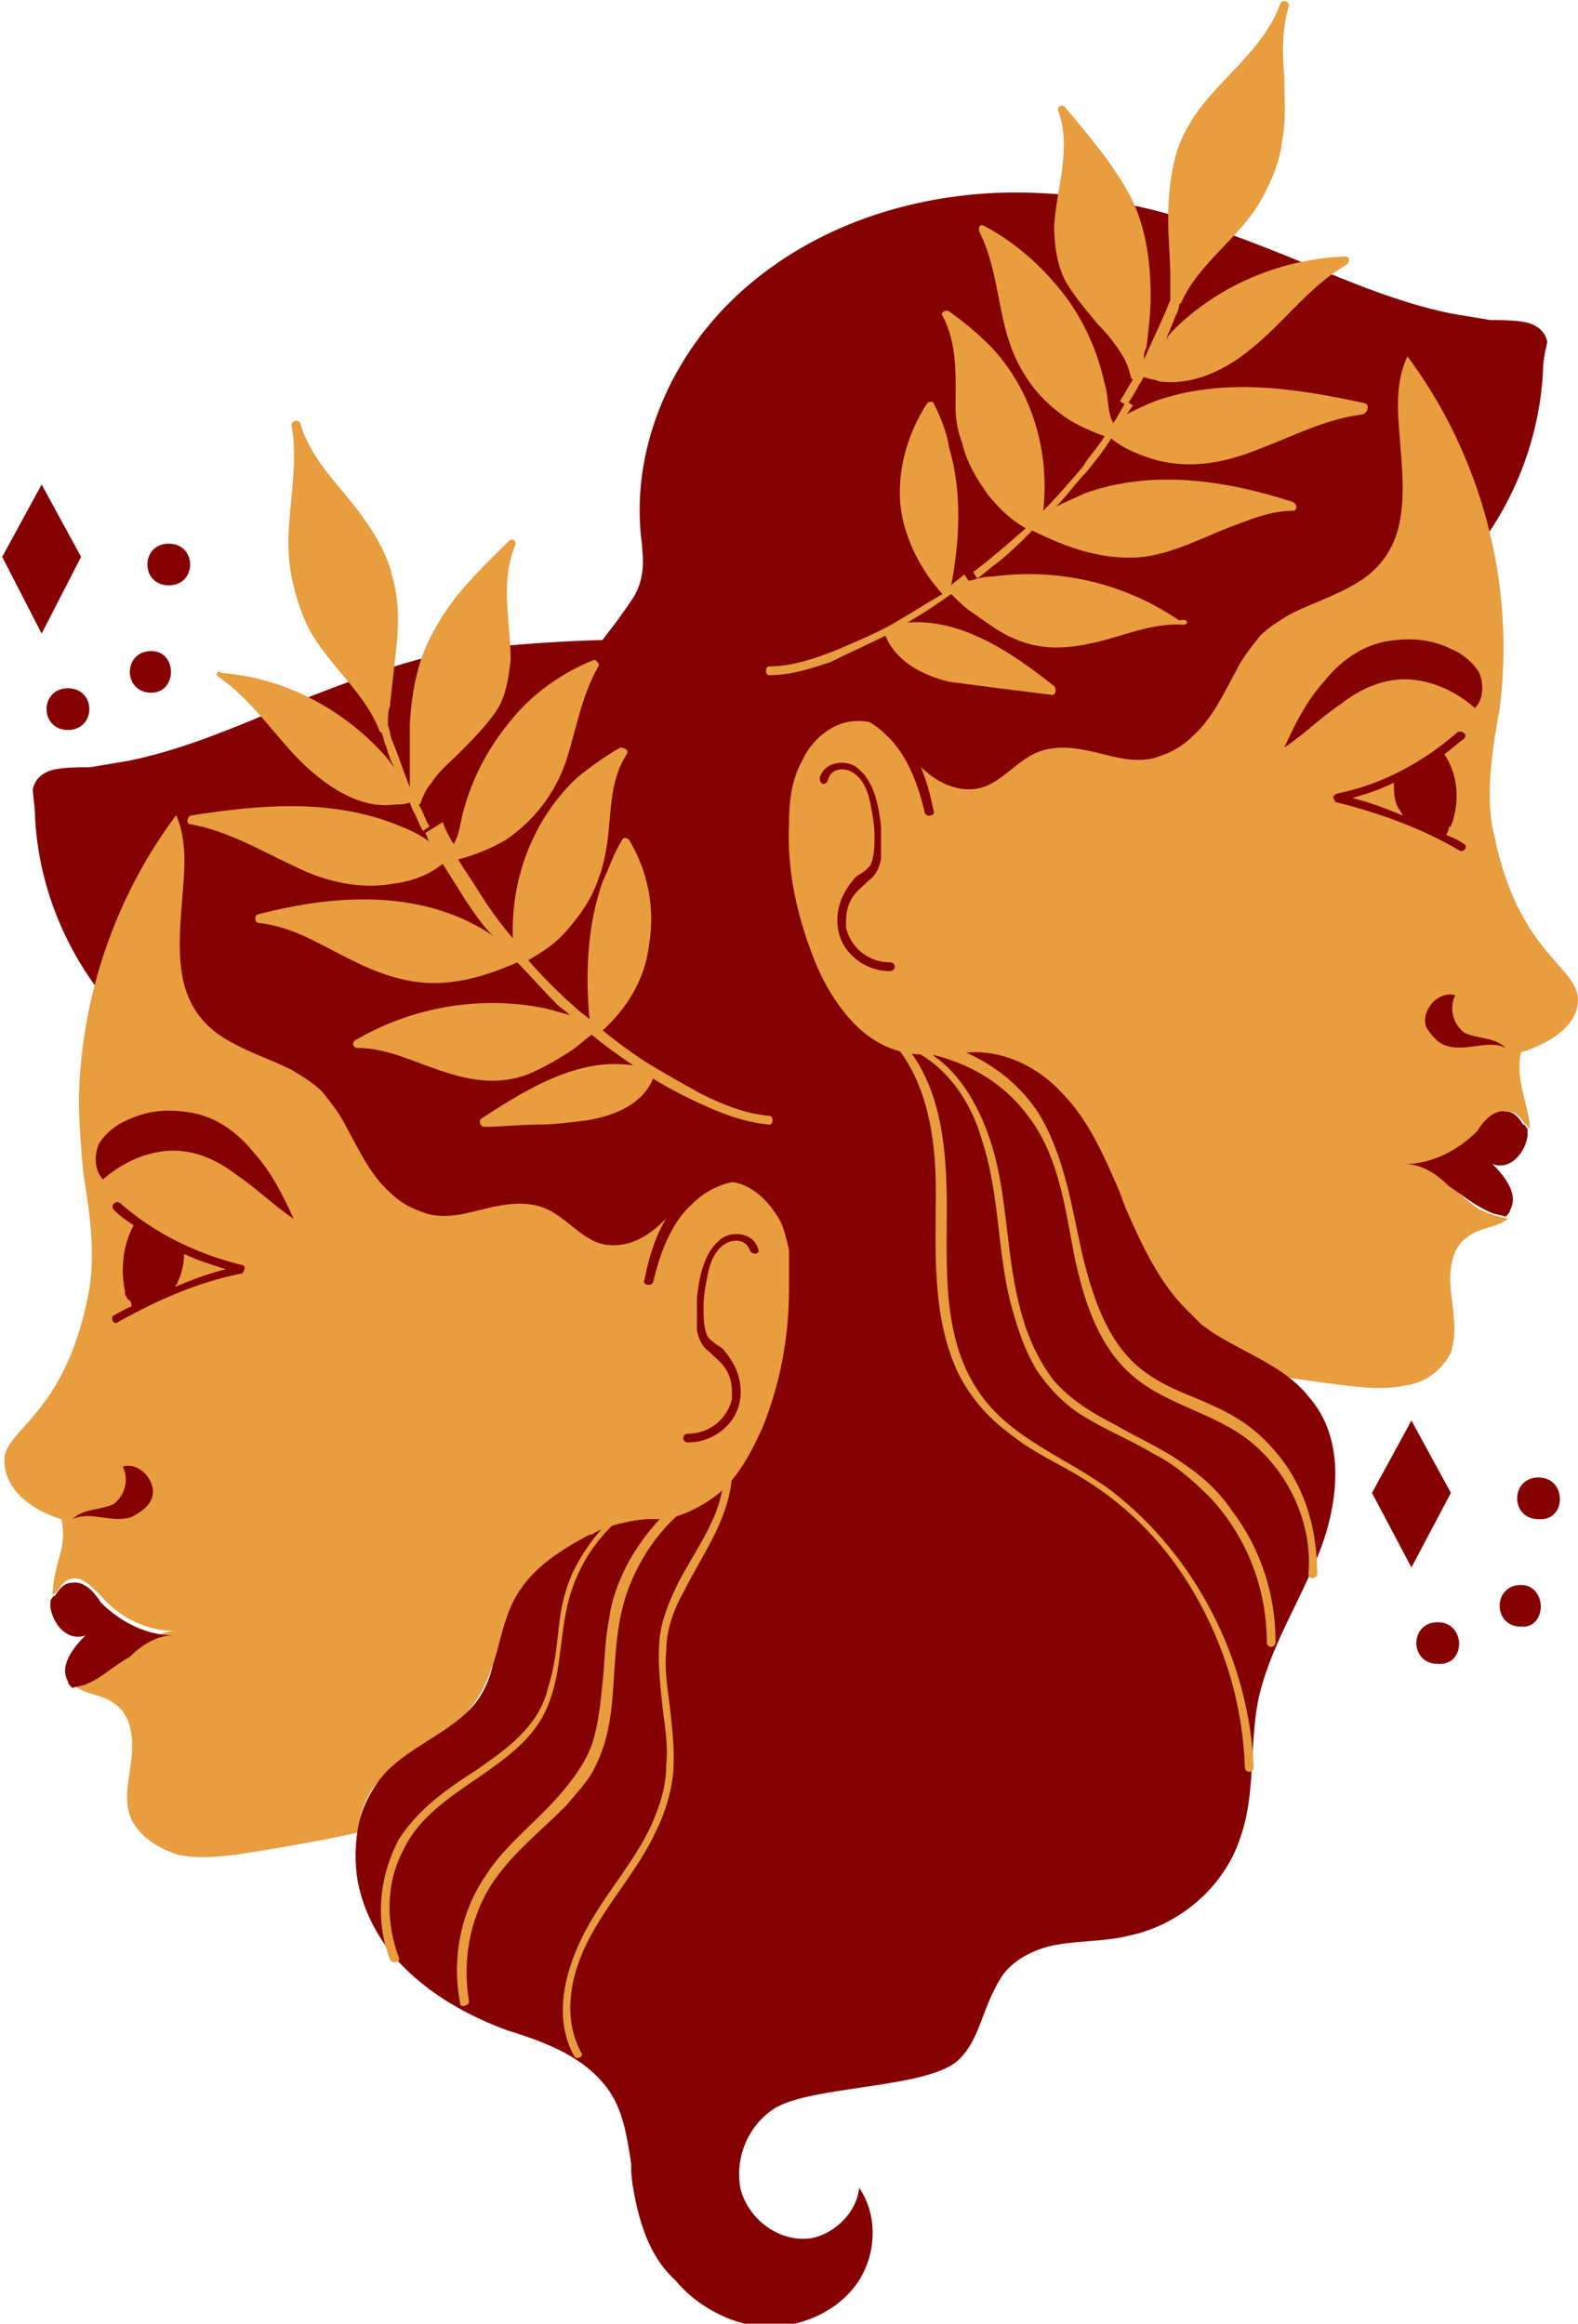 <svg width="72" height="106" viewBox="0 0 72 106" fill="none" xmlns="http://www.w3.org/2000/svg">
<path d="M1.6 37.299C1.8 41.199 3.7 44.999 6.7 47.499C6.7 47.999 6.7 48.399 6.8 48.899C7.2 53.699 9.3 58.399 12.6 61.899C15.8 65.299 19.9 67.699 24.4 68.899C28.8 70.099 36.8 69.999 40.9 67.999C44.9 65.999 47.8 61.999 48.5 57.599C49.1 53.799 48 49.699 45.6 46.699C45.7 46.199 45.8 45.799 45.9 45.299C46.5 41.099 44.7 36.799 41.6 33.899C38.4 30.899 34.1 29.399 29.8 29.199C27.3 29.099 21.8 29.399 19.4 29.999C17.1 30.599 14.8 31.499 12.6 32.399C10.4 33.299 8.3 34.199 5.9 34.699C5.3 34.799 4.7 34.899 4.1 34.999C3.6 34.999 3 34.999 2.5 35.099C2 35.199 1.6 35.499 1.5 35.999C1.5 36.299 1.6 36.799 1.6 37.299Z" fill="#850000"/>
<path d="M70.4 17C70.2 20.5 68.7 23.9 66.2 26.4C65.6 27 65.3 27.8 65.2 28.6C64.8 33.4 62.7 38.1 59.4 41.6C56.2 45 52.1 47.4 47.6 48.6C43.2 49.8 35.2 49.7 31.1 47.7C27.1 45.7 24.2 41.7 23.5 37.3C23 33.9 26.9 30.3 28.8 27.4C29.3 26.7 29.4 25.9 29.3 25V24.9C28.7 20.7 30.5 16.4 33.6 13.5C36.8 10.5 41.1 9 45.4 8.8C47.9 8.7 50.3 9 52.7 9.6C55 10.2 57.3 11.1 59.5 12C61.7 12.9 63.8 13.8 66.2 14.3C66.8 14.4 67.4 14.5 68 14.6C68.5 14.6 69.1 14.6 69.6 14.7C70.1 14.8 70.5 15.1 70.6 15.6C70.5 16 70.4 16.5 70.4 17Z" fill="#850000"/>
<path d="M36 58.802C36 61.002 35.6 63.102 34.8 65.102C34.3 66.202 33.7 67.402 32.7 68.202C31.9 68.802 30.9 69.302 30 69.302C29.9 69.302 29.8 69.302 29.7 69.302C29.2 69.302 28.8 69.402 28.3 69.502C27.8 69.602 27.4 69.802 27 70.002H26.9C25.4 70.802 24 71.702 23.3 73.302C22.9 74.102 22.8 75.002 22.5 75.902C22.2 76.802 21.8 77.602 21.2 78.202C20 79.302 18.4 79.902 17.3 81.202C16.7 81.902 16.4 82.702 16.3 83.602C14.5 84.002 12.7 84.302 10.8 84.602C9.9 84.702 9 84.802 8.1 84.602C7.2 84.302 6.4 83.802 6 83.002C5.6 82.102 5.9 81.202 6 80.202C6.1 79.302 6 78.202 5.2 77.702C4.7 77.302 3.9 77.302 3.4 76.902C3.6 76.902 3.9 76.802 4.1 76.702C4.8 76.402 5.4 75.902 6 75.402C6.6 74.902 7.3 74.402 8 74.402C6.7 74.402 5.5 73.802 4.7 72.902C4.3 72.502 3.9 72.002 3.4 72.002C3 72.002 2.8 72.302 2.6 72.602C2.5 72.702 2.4 72.702 2.4 72.802C2.4 72.102 2.6 71.402 2.8 70.702C2.9 70.202 2.9 69.702 2.8 69.302C2.8 69.302 0.2 68.602 0.2 66.602C0.2 65.202 2.9 64.602 4 59.202C4.4 57.302 4.1 55.402 3.8 53.502C3.7 52.402 3.6 51.202 3.6 50.102C3.7 45.402 5.3 40.802 8.1 37.102C9.1 41.502 12 45.502 15.6 48.302C20.1 51.702 25.6 53.602 31 55.002H31.1C31.5 54.202 32.4 53.802 33.3 53.902C34.3 54.002 35.1 54.802 35.6 55.702C35.8 56.102 35.9 56.602 36 57.002C36 57.702 36 58.202 36 58.802Z" fill="#E89D3E"/>
<path d="M11.6 52.6C12.4 53.5 12.9 54.5 13.4 55.6C12.5 55 11.7 54.2 10.8 53.6C9.9 52.9 8.8 52.4 7.6 52.5C6.5 52.6 5.5 53.1 4.7 53.8C4.3 53.4 4.3 52.7 4.5 52.2C4.8 51.7 5.3 51.3 5.8 51.1C6.6 50.7 7.5 50.6 8.3 50.7C9.7 50.8 10.8 51.6 11.6 52.6Z" fill="#850000"/>
<path d="M6 69.201C5.1 69.501 4.1 68.901 3.3 69.301C3.8 68.801 4.6 68.901 5.2 68.601C5.7 68.201 5.9 67.501 5.6 66.901C5.9 66.801 6.3 66.901 6.6 67.201C6.9 67.501 7.1 68.001 6.9 68.401C6.8 68.701 6.4 69.001 6 69.201Z" fill="#850000"/>
<path d="M4 76.8C3.8 76.9 3.6 76.9 3.3 77C3.2 76.9 3.1 76.8 3.1 76.7C2.7 76 3.3 75.2 3.9 74.6C3.1 74.9 2.4 74.1 2.3 73.3C2.3 73.2 2.3 73.1 2.3 73C2.4 72.9 2.4 72.8 2.5 72.8C2.7 72.5 2.9 72.2 3.3 72.2C3.8 72.1 4.3 72.6 4.6 73.1C5.5 74 6.7 74.6 7.9 74.6C7.1 74.6 6.4 75.1 5.9 75.6C5.3 75.9 4.7 76.5 4 76.8Z" fill="#850000"/>
<path d="M34.6 56.999C34.4 56.199 33.3 56.099 32.8 56.599C32.1 57.199 31.9 58.299 31.8 59.199C31.8 59.699 31.8 60.199 31.8 60.699C31.9 61.099 32 61.399 32.4 61.699C32.7 61.999 33 62.199 33.2 62.599C33.4 62.999 33.4 63.399 33.4 63.799C33.2 64.699 32.4 65.399 31.4 65.399C31.1 65.399 31.1 65.799 31.4 65.799C32.1 65.799 32.8 65.499 33.3 64.899C33.8 64.299 33.9 63.499 33.7 62.799C33.6 62.399 33.4 62.099 33.2 61.799C33.1 61.699 33 61.499 32.8 61.399C32.6 61.299 32.4 61.099 32.3 60.999C32.1 60.599 32.1 60.099 32.1 59.599C32.1 59.099 32.2 58.599 32.3 58.099C32.4 57.599 32.6 57.099 33 56.799C33.4 56.499 34 56.499 34.2 56.999C34.3 57.299 34.7 57.199 34.6 56.999Z" fill="#850000"/>
<path d="M35.3 53.802C34 53.102 32.5 53.502 31.4 54.402C30.2 55.402 29.7 56.902 29.4 58.402C29.3 58.602 29.7 58.702 29.8 58.502C30.1 57.202 30.6 55.802 31.6 54.902C32.5 54.002 34 53.502 35.2 54.202C35.4 54.302 35.6 53.902 35.3 53.802Z" fill="#850000"/>
<path d="M11 57.698C9 57.198 7.1 56.298 5.5 54.898C5.3 54.698 5 54.998 5.2 55.198C5.5 55.498 5.8 55.698 6.1 55.898C5.6 56.798 5.5 57.898 5.7 58.898C5.7 58.998 5.7 59.098 5.8 59.198C5.8 59.198 5.8 59.298 5.9 59.298C6 59.398 6 59.498 6 59.598C5.7 59.698 5.4 59.898 5.2 59.998C5 60.098 5.2 60.498 5.4 60.298C7.2 59.298 9 58.498 11 58.098C11.1 58.098 11.1 57.998 11.1 57.998C11.2 57.898 11.2 57.698 11 57.698ZM8 58.698C8 58.598 8.1 58.598 8.1 58.498C8.3 58.098 8.4 57.598 8.4 57.198C9 57.498 9.7 57.698 10.3 57.898C9.5 58.098 8.7 58.398 8 58.698Z" fill="#850000"/>
<path d="M69.4 48.002C69.3 48.402 69.3 49.002 69.4 49.402C69.5 50.102 69.8 50.802 69.8 51.502C69.7 51.402 69.7 51.302 69.6 51.302C69.4 51.002 69.2 50.702 68.8 50.702C68.3 50.602 67.8 51.102 67.5 51.602C66.7 52.502 65.4 53.102 64.2 53.102C65 53.102 65.7 53.602 66.2 54.102C66.8 54.602 67.3 55.202 68.1 55.402C68.3 55.502 68.5 55.502 68.8 55.602C68.3 56.002 67.5 56.002 67 56.402C66.2 56.902 66.1 58.002 66.2 58.902C66.3 59.802 66.5 60.802 66.2 61.702C65.8 62.502 65 63.102 64.1 63.202C63.2 63.402 62.3 63.302 61.4 63.202C58.9 62.902 56.4 62.502 54 61.702C53.9 61.602 53.7 61.502 53.6 61.402C53.4 61.202 53.1 60.902 52.9 60.702C51.8 59.402 51.2 57.602 50.6 56.002C50.5 55.802 50.5 55.702 50.4 55.502C50.4 55.402 50.3 55.302 50.3 55.202C49.7 53.502 49.1 51.802 47.9 50.402C46.8 49.002 44.9 48.102 43.2 48.302C43 48.202 42.8 48.102 42.6 48.002C42.6 48.102 42.6 48.102 42.6 48.202C42.5 48.202 42.5 48.102 42.4 48.102C42.3 48.102 42.2 48.102 42.1 48.102C41.1 48.102 40.1 47.702 39.3 47.002C38.4 46.202 37.7 45.102 37.2 43.902C36.4 41.902 35.9 39.802 36 37.602C36 36.602 36.1 35.602 36.6 34.702C37 33.802 37.9 33.002 38.9 32.902C39.8 32.802 40.7 33.202 41.1 34.002H41.2C46.7 32.602 52.1 30.702 56.6 27.302C60.2 24.502 63.2 20.502 64.1 16.102C67.6 20.702 69.2 26.702 68.4 32.502C68.3 32.902 68.3 33.202 68.2 33.602C68 35.102 67.8 36.702 68.2 38.202C69.3 43.502 72 44.102 72 45.602C72 47.302 69.4 48.002 69.4 48.002Z" fill="#E89D3E"/>
<path d="M60.4 31.1C59.6 32 59.1 33 58.6 34.1C59.5 33.5 60.3 32.7 61.2 32.1C62.1 31.4 63.2 30.9 64.4 31C65.5 31.1 66.5 31.6 67.3 32.3C67.7 31.9 67.7 31.2 67.5 30.7C67.2 30.2 66.7 29.8 66.2 29.6C65.4 29.2 64.5 29.1 63.7 29.2C62.3 29.3 61.2 30.1 60.4 31.1Z" fill="#850000"/>
<path d="M66 47.701C66.9 48.001 67.9 47.401 68.7 47.801C68.2 47.301 67.4 47.401 66.8 47.101C66.3 46.701 66.1 46.001 66.4 45.401C66.1 45.301 65.7 45.401 65.4 45.701C65.1 46.001 64.9 46.501 65.1 46.901C65.3 47.201 65.6 47.601 66 47.701Z" fill="#850000"/>
<path d="M68 55.3C68.2 55.4 68.4 55.4 68.7 55.5C68.8 55.4 68.9 55.3 68.9 55.2C69.3 54.5 68.7 53.7 68.1 53.1C68.9 53.4 69.6 52.6 69.7 51.8C69.7 51.7 69.7 51.6 69.7 51.5C69.6 51.4 69.6 51.3 69.5 51.3C69.3 51 69.1 50.7 68.7 50.7C68.2 50.6 67.7 51.1 67.4 51.6C66.5 52.5 65.3 53.1 64.1 53.1C64.9 53.1 65.6 53.6 66.1 54.1C66.7 54.5 67.3 55 68 55.3Z" fill="#850000"/>
<path d="M37.4 35.499C37.6 34.699 38.7 34.599 39.2 35.099C39.9 35.699 40.1 36.799 40.2 37.699C40.2 38.199 40.2 38.699 40.2 39.199C40.1 39.599 40 39.899 39.6 40.199C39.3 40.499 39 40.699 38.8 41.099C38.6 41.499 38.6 41.899 38.6 42.299C38.8 43.199 39.6 43.899 40.6 43.899C40.9 43.899 40.9 44.299 40.6 44.299C39.9 44.299 39.2 43.999 38.7 43.399C38.2 42.799 38.1 41.999 38.3 41.299C38.4 40.899 38.6 40.599 38.8 40.299C38.9 40.199 39 39.999 39.2 39.899C39.4 39.799 39.6 39.599 39.7 39.499C39.9 39.099 39.9 38.599 39.9 38.099C39.9 37.599 39.8 37.099 39.7 36.599C39.6 36.099 39.4 35.599 39 35.299C38.6 34.999 38 34.999 37.8 35.499C37.7 35.899 37.4 35.799 37.4 35.499Z" fill="#850000"/>
<path d="M36.7 32.4C38 31.7 39.5 32.099 40.6 32.999C41.8 33.999 42.3 35.499 42.6 36.999C42.7 37.2 42.3 37.3 42.2 37.099C41.9 35.8 41.4 34.4 40.4 33.499C39.5 32.599 38 32.099 36.8 32.8C36.7 32.8 36.5 32.499 36.7 32.4Z" fill="#850000"/>
<path d="M60.9 36.502C60.9 36.602 61 36.602 61 36.602C63 37.102 64.9 37.802 66.6 38.802C66.8 38.902 67 38.602 66.8 38.502C66.5 38.302 66.3 38.202 66 38.102C66 38.002 66.1 37.902 66.1 37.802C66.1 37.802 66.1 37.702 66.2 37.702C66.2 37.602 66.3 37.502 66.3 37.402C66.6 36.402 66.5 35.302 65.9 34.402C66.2 34.202 66.5 33.902 66.8 33.702C67 33.502 66.7 33.302 66.5 33.402C64.9 34.802 63 35.802 61 36.202C60.8 36.302 60.8 36.402 60.9 36.502ZM61.7 36.402C62.4 36.202 63 36.002 63.6 35.702C63.6 36.202 63.6 36.602 63.9 37.002C63.9 37.102 64 37.102 64 37.202C63.3 36.902 62.5 36.602 61.7 36.402Z" fill="#850000"/>
<path d="M31.2 54.6C30.4 55.7 29.3 56.9 27.8 56.8C26.5 56.7 25.8 55.3 24.5 55C23.3 54.7 22.1 55.2 21 55.4C20.4 55.5 19.8 55.5 19.3 55.3C18.7 55.1 18.2 54.8 17.8 54.4C16.9 53.6 16.4 52.5 15.8 51.4C15.5 50.8 15.1 50.3 14.7 49.8C14.3 49.4 13.8 49.1 13.3 48.8C12.3 48.3 11.3 48 10.3 47.4C9.3 46.8 8.7 46 8.4 44.9C8.1 43.7 8.2 42.4 8.3 41.2C8.4 39.8 8.6 38.4 8 37.1C8 37 8 37 8 36.9C7.9 36.7 8.2 36.5 8.3 36.7C9.4 38.5 10.7 40.3 12.1 41.9C14.6 44.8 17.5 47.3 20.7 49.4C23.9 51.5 27.4 53.1 31.1 54.2C31.2 54.4 31.2 54.5 31.2 54.6Z" fill="#850000"/>
<path d="M41 33.799C41.8 34.899 42.9 36.099 44.4 35.999C45.7 35.899 46.4 34.499 47.7 34.199C48.9 33.899 50.1 34.399 51.2 34.599C51.8 34.699 52.4 34.699 52.9 34.499C53.5 34.299 54 33.999 54.4 33.599C55.3 32.799 55.8 31.699 56.4 30.599C56.7 29.999 57.1 29.499 57.5 28.999C57.9 28.599 58.4 28.299 58.9 27.999C59.9 27.499 60.9 27.199 61.9 26.599C62.9 25.999 63.5 25.199 63.8 24.099C64.1 22.899 64 21.599 63.9 20.399C63.8 18.999 63.6 17.599 64.2 16.299C64.2 16.199 64.2 16.199 64.2 16.099C64.3 15.899 64 15.699 63.9 15.899C62.8 17.699 61.5 19.499 60.1 21.099C57.6 23.999 54.7 26.499 51.5 28.599C48.3 30.699 44.8 32.299 41.1 33.399C41 33.499 40.9 33.699 41 33.799Z" fill="#850000"/>
<path d="M61.4 11.7C58.6 11.8 55.8 12.9 53.7 14.9C53.5 15.1 53.3 15.3 53.2 15.5C53.3 15.2 53.5 14.8 53.6 14.5C53.7 14.3 53.8 14.1 53.8 13.9L53.9 13.8C54.7 12 56.5 10.9 57.5 9.2C58 8.3 58.4 7.4 58.5 6.4C58.7 5.4 58.6 4.5 58.6 3.5C58.5 2.4 58.5 1.3 58.8 0.3C58.9 0.1 58.5 -0.1 58.4 0.2C57.8 1.9 56.3 3.1 55.1 4.5C54.5 5.2 54 6 53.7 6.9C53.4 7.9 53.3 9 53.3 10C53.3 10.9 53.4 11.8 53.4 12.7V12.8C53.4 13.1 53.4 13.4 53.4 13.6C53.4 13.6 53.4 13.6 53.4 13.7C53.3 13.9 53.2 14.2 53.1 14.4C52.8 15.1 52.5 15.7 52.2 16.4V16.3C52.2 16.2 52.2 16 52.3 15.9C52.4 15.1 52.5 14.3 52.5 13.5C52.5 12 52.3 10.4 51.6 9C50.8 7.5 49.7 6.2 48.6 4.9C48.4 4.7 48.2 4.9 48.3 5.1C48.9 6.8 48.2 8.6 48.1 10.3C48.1 11.1 48.2 12 48.6 12.8C49 13.5 49.6 14.2 50.1 14.8C50.5 15.2 50.9 15.7 51.2 16.2C51.4 16.5 51.5 16.8 51.6 17.2C51.6 17.3 51.7 17.3 51.7 17.3C51.5 17.6 51.3 18 51.1 18.3L51.4 18.5C51.6 18.2 51.8 17.9 52 17.5C52.1 17.4 52.1 17.3 52.2 17.2C52.4 17.3 52.7 17.3 52.9 17.4C54.4 17.6 55.9 16.9 57.1 15.9C58.6 14.7 59.7 13.1 61.4 12.1C61.6 12 61.6 11.7 61.4 11.7Z" fill="#E89D3E"/>
<path d="M62.3 18.4C59.1 17.7 55.8 17.2 52.7 18.3C52.2 18.5 51.8 18.7 51.4 18.9C51.5 18.8 51.6 18.6 51.7 18.5L51.4 18.3C51.2 18.6 51 19 50.8 19.3C50.5 18.8 50.6 18.1 50.4 17.5C50.1 16.1 49.5 14.7 48.6 13.5C47.6 12.2 46.4 11.1 44.9 10.3C44.7 10.2 44.6 10.4 44.7 10.6C45.4 12 45.5 13.6 45.9 15.1C46.3 16.6 47.1 17.9 48.3 18.8C48.9 19.3 49.6 19.6 50.4 19.9C50.1 20.4 49.7 20.8 49.4 21.3C48.8 22 48.2 22.7 47.6 23.3C47.9 20.6 47.1 17.8 45.2 15.8C44.6 15.2 44 14.7 43.3 14.2C43.1 14.1 42.9 14.3 43 14.4C43.7 15.7 43.6 17.2 43.6 18.6C43.6 19.1 43.7 19.7 43.9 20.2C44.1 21.1 44.6 21.9 45.1 22.6C45.6 23.2 46.1 23.7 46.8 24.1C46 24.8 45.2 25.5 44.4 26.1L44.6 26.4C44.8 26.2 45 26.1 45.2 25.9C45.9 25.4 46.5 24.8 47.1 24.2C48.7 25 50.4 25.6 52.2 25.4C53.7 25.2 55.1 24.4 56.5 23.9C57.3 23.6 58.1 23.3 59 23.3C59.2 23.3 59.2 23 59 22.9C55.9 21.9 52.6 21.4 49.5 22.5C49.1 22.7 48.6 22.9 48.2 23.1C48.7 22.6 49.1 22 49.6 21.5C50 21 50.4 20.5 50.7 20C51.3 20.5 52.1 20.8 52.8 21C54.4 21.4 55.9 21.1 57.4 20.5C59 19.9 60.5 19.1 62.2 18.9C62.4 18.8 62.5 18.5 62.3 18.4Z" fill="#E89D3E"/>
<path d="M54 28.499C52.6 28.399 51.3 28.999 50 29.299C48.7 29.599 47.5 29.699 46.2 29.099C45.5 28.799 44.9 28.299 44.3 27.899C44 27.699 43.7 27.399 43.4 27.099C42.7 27.599 42.1 27.999 41.4 28.399C43.9 28.199 46.2 29.799 48.1 31.299C48.2 31.399 48.2 31.699 48 31.699C47.2 31.599 46.4 31.499 45.6 31.399C44.8 31.299 44.1 31.199 43.3 31.099C42.1 30.799 40.9 30.199 40.4 28.999C39.6 29.399 38.7 29.799 37.9 30.199C37 30.499 36.1 30.799 35.1 30.799C34.9 30.799 34.9 30.399 35.1 30.399C36.2 30.399 37.3 29.999 38.3 29.599C39.2 29.199 40.2 28.799 41 28.299C41.7 27.899 42.3 27.499 43 27.099C42 25.999 41.3 24.599 41.1 23.199C40.9 21.499 41.4 19.799 42.3 18.399C42.4 18.299 42.6 18.299 42.6 18.399C42.9 18.999 43.2 19.699 43.3 20.399C43.9 22.399 43.8 24.599 43.4 26.699C43.6 26.499 43.8 26.399 44 26.199L44.2 26.499C44.6 26.399 44.9 26.299 45.3 26.299C48.3 25.899 51.3 26.599 53.8 28.299C54.3 28.199 54.2 28.499 54 28.499Z" fill="#E89D3E"/>
<path d="M10 30.9C11.6 32 12.6 33.7 14 35C15.1 36 16.5 36.9 18 36.7C18.2 36.7 18.5 36.7 18.7 36.6C18.7 36.7 18.8 36.8 18.8 36.9C19 37.2 19.1 37.6 19.3 37.9L19.6 37.7C19.4 37.4 19.3 37 19.1 36.7C19.2 36.7 19.2 36.6 19.2 36.6C19.3 36.3 19.5 35.9 19.7 35.7C20 35.2 20.5 34.8 20.9 34.4C21.5 33.8 22.1 33.2 22.6 32.5C23.1 31.8 23.2 30.9 23.3 30.1C23.3 28.4 22.8 26.6 23.5 24.9C23.6 24.7 23.4 24.5 23.2 24.7C22 25.9 20.7 27.1 19.9 28.6C19.1 29.9 18.8 31.4 18.7 33C18.7 33.8 18.7 34.6 18.7 35.4C18.7 35.5 18.7 35.6 18.7 35.8V35.9C18.4 35.2 18.2 34.5 17.9 33.8C17.8 33.6 17.8 33.3 17.7 33.1C17.7 33.1 17.7 33.1 17.7 33C17.7 32.7 17.7 32.4 17.8 32.2V32.1C17.9 31.2 18 30.3 18.1 29.4C18.2 28.4 18.2 27.3 17.9 26.3C17.7 25.4 17.2 24.5 16.7 23.8C15.7 22.3 14.2 21.1 13.7 19.3C13.6 19.1 13.3 19.2 13.3 19.4C13.5 20.5 13.4 21.6 13.3 22.7C13.2 23.7 13.1 24.6 13.2 25.6C13.3 26.6 13.6 27.6 14 28.5C14.9 30.3 16.6 31.5 17.3 33.3C17.3 33.3 17.3 33.4 17.4 33.4C17.5 33.6 17.5 33.8 17.6 34C17.7 34.3 17.8 34.7 18 35C17.8 34.8 17.7 34.6 17.5 34.4C15.6 32.3 12.9 30.9 10.1 30.7C9.9 30.5 9.8 30.8 10 30.9Z" fill="#E89D3E"/>
<path d="M8.7 37.602C10.4 37.902 11.9 38.802 13.4 39.502C14.8 40.202 16.4 40.602 18 40.302C18.8 40.202 19.6 39.902 20.2 39.402C20.5 39.902 20.9 40.502 21.2 41.002C21.6 41.602 22 42.202 22.5 42.702C22.1 42.402 21.7 42.202 21.3 42.002C18.3 40.602 14.9 40.902 11.8 41.702C11.6 41.702 11.6 42.102 11.8 42.102C12.7 42.202 13.5 42.502 14.3 42.902C15.7 43.602 17 44.402 18.5 44.702C20.3 45.102 22 44.602 23.6 43.902C24.2 44.502 24.8 45.202 25.4 45.802C25.6 46.002 25.8 46.102 26 46.302L26.3 46.002C25.5 45.302 24.8 44.602 24.1 43.802C24.8 43.402 25.4 43.002 25.9 42.402C26.5 41.702 27 41.002 27.3 40.102C27.5 39.602 27.6 39.102 27.7 38.502C27.9 37.102 27.8 35.602 28.6 34.402C28.7 34.202 28.5 34.102 28.3 34.102C27.6 34.502 26.9 35.002 26.3 35.502C24.3 37.402 23.3 40.102 23.4 42.802C22.8 42.102 22.3 41.402 21.8 40.602C21.5 40.102 21.2 39.702 20.9 39.202C21.7 39.002 22.4 38.702 23.1 38.302C24.4 37.402 25.3 36.202 25.8 34.802C26.3 33.302 26.5 31.802 27.3 30.402C27.4 30.302 27.2 30.102 27.1 30.102C25.6 30.702 24.2 31.702 23.2 33.002C22.3 34.102 21.6 35.402 21.2 36.802C21 37.402 21 38.002 20.7 38.502C20.5 38.202 20.3 37.802 20.2 37.502L19.4 38.002C19.5 38.102 19.5 38.302 19.6 38.402C19.2 38.102 18.8 37.902 18.3 37.702C15.2 36.402 11.9 36.702 8.7 37.202C8.5 37.302 8.5 37.602 8.7 37.602Z" fill="#E89D3E"/>
<path d="M16.3 47.802C17.7 47.802 19 48.502 20.3 48.902C21.5 49.302 22.8 49.502 24.1 49.002C24.8 48.702 25.5 48.302 26.1 47.902C26.4 47.702 26.7 47.402 27 47.202C27.6 47.702 28.3 48.202 28.9 48.602C26.4 48.202 24 49.702 22 51.002C21.8 51.102 21.9 51.402 22.1 51.402C22.9 51.402 23.7 51.302 24.5 51.302C25.3 51.302 26 51.202 26.8 51.102C28 50.902 29.3 50.402 29.8 49.202C30.6 49.702 31.4 50.102 32.3 50.502C33.2 50.902 34.1 51.202 35.1 51.302C35.3 51.302 35.3 50.902 35.1 50.902C34 50.802 33 50.402 32 49.902C31.1 49.402 30.2 48.902 29.4 48.402C28.8 48.002 28.1 47.502 27.5 47.002C28.6 46.002 29.4 44.702 29.6 43.202C29.9 41.502 29.6 39.802 28.7 38.302C28.6 38.202 28.4 38.202 28.4 38.302C28 38.902 27.8 39.602 27.5 40.202C26.8 42.202 26.7 44.402 26.9 46.502C26.7 46.302 26.5 46.202 26.3 46.002L26 46.302C25.6 46.202 25.3 46.102 24.9 46.002C22 45.402 18.9 45.902 16.3 47.402C16 47.502 16.1 47.802 16.3 47.802Z" fill="#E89D3E"/>
<path d="M60.2 70.801C59.3 73.101 57.9 75.201 57.4 77.601C57 79.701 57.3 81.801 56.6 83.801C55.9 86.001 53.9 87.801 51.5 88.301C50.3 88.601 49 88.501 47.8 88.801C47.1 89.001 46.5 89.301 46 89.801C45.7 90.101 45.5 90.501 45.3 90.901C44.8 91.901 44.6 93.101 43.8 93.901C42.5 95.301 37 95.101 35.3 96.201C34.1 97.001 33.5 98.501 33.8 99.901C34.2 101.301 35.6 102.301 37 102.101C38.1 101.901 39.1 100.901 39.2 99.801C40.1 101.101 40 103.001 39 104.301C38 105.601 36.2 106.301 34.5 106.101C33.1 105.901 31.7 105.101 30.8 104.001C29.8 103.101 29.3 101.801 29 100.401C28.9 99.901 28.8 99.401 28.8 98.901V98.701C28.6 97.401 28.4 96.001 27.5 95.001C26.4 93.701 24.7 93.101 23.1 92.601C21.5 92.001 20 91.201 18.7 90.001C17.5 88.901 16.6 87.401 16.3 85.701C16.2 85.001 16.2 84.301 16.3 83.601C16.4 82.701 16.8 81.901 17.3 81.201C18.3 79.901 20 79.301 21.2 78.201C21.9 77.601 22.3 76.801 22.5 75.901C22.8 75.001 22.9 74.201 23.3 73.301C24 71.701 25.4 70.801 26.9 70.001H27C27.3 69.801 27.8 69.601 28.3 69.501C28.7 69.401 29.2 69.301 29.7 69.301C29.8 69.301 29.9 69.301 30 69.301C31 69.301 32 68.901 32.7 68.201C33.8 68.001 34.8 67.801 35.6 67.801C36.1 67.101 36.4 66.301 36.7 65.501C37.4 63.501 37.6 61.301 37.4 59.101C37.3 58.601 37.3 58.001 37.1 57.501C38.8 54.801 42.5 51.901 42.6 48.501C42.6 48.401 42.8 48.001 42.8 47.901C42.9 47.901 42.9 47.801 43 47.801C43.1 47.901 43.3 47.901 43.4 48.001C43.5 48.001 43.5 48.101 43.6 48.101C45.3 47.701 47.2 48.501 48.4 49.801C49.7 51.101 50.4 52.801 51.1 54.401C51.1 54.501 51.2 54.601 51.2 54.701C51.3 54.901 51.3 55.001 51.4 55.201C52.1 56.801 52.9 58.501 54.1 59.701C54.3 59.901 54.6 60.201 54.8 60.401C54.9 60.501 55.1 60.601 55.2 60.701C56.7 61.701 58.6 62.301 59.7 63.701C61.4 65.601 61.1 68.501 60.2 70.801Z" fill="#850000"/>
<path d="M29.7 68.001C28.2 68.8 27 70.001 26.2 71.6C25.8 72.4 25.6 73.3 25.5 74.201C25.4 75.1 25.3 76.1 25 77.001C24.8 77.9 24.3 78.6 23.7 79.201C23.1 79.8 22.5 80.201 21.8 80.701C20.4 81.6 19.1 82.501 18.2 83.9C17.3 85.6 17.1 87.6 17.8 89.4C17.9 89.6 18.3 89.501 18.2 89.3C17.6 87.701 17.6 85.9 18.4 84.4C19.1 82.9 20.5 82.001 21.8 81.1C23.1 80.201 24.4 79.3 25 77.8C25.7 76.1 25.5 74.201 26.1 72.501C26.7 70.701 28 69.201 29.7 68.3C30.1 68.201 29.9 67.8 29.7 68.001Z" fill="#E89D3E"/>
<path d="M32 67.7C30.6 68.6 29.4 69.9 28.6 71.4C28.2 72.2 27.9 73 27.8 73.8C27.6 74.8 27.6 75.7 27.5 76.7C27.4 77.7 27.3 78.7 27 79.6C26.7 80.4 26.2 81.1 25.6 81.8C24.5 83.1 23.1 84.1 22.2 85.5C21 87.2 20.6 89.4 21 91.4C21 91.6 21.4 91.5 21.4 91.3C21.1 89.5 21.4 87.6 22.4 86C23.3 84.6 24.6 83.6 25.8 82.4C26.3 81.8 26.9 81.2 27.2 80.5C27.6 79.7 27.8 78.8 27.9 77.9C28.1 76.1 28 74.2 28.7 72.4C29.4 70.6 30.6 69.1 32.3 68.1C32.4 67.9 32.2 67.6 32 67.7Z" fill="#E89D3E"/>
<path d="M31.2 72.599C32.1 70.799 33.5 68.999 33.4 66.799C33.4 66.599 33 66.499 33 66.799C33.2 68.799 31.9 70.399 31 72.099C30.6 72.899 30.2 73.799 30.1 74.699C30 75.699 30.1 76.599 30.2 77.599C30.3 78.599 30.5 79.499 30.4 80.499C30.4 81.499 30.1 82.399 29.7 83.299C28.9 84.999 27.6 86.399 26.7 88.099C25.8 89.799 25.2 91.999 26.2 93.799C26.3 93.999 26.7 93.799 26.5 93.599C25.6 91.899 26.1 89.899 26.9 88.399C27.8 86.699 29.1 85.299 29.9 83.599C30.3 82.799 30.6 81.899 30.7 80.999C30.8 80.099 30.7 79.099 30.6 78.199C30.5 77.199 30.3 76.299 30.4 75.299C30.4 74.399 30.7 73.499 31.2 72.599Z" fill="#E89D3E"/>
<path d="M58 65.999C57.3 65.199 56.4 64.599 55.5 64.199C54.5 63.699 53.4 63.399 52.4 62.699C50.6 61.499 49.9 59.299 49.4 57.299C48.9 55.099 48.6 52.799 47.4 50.799C46.1 48.799 43.9 47.599 41.5 47.299C41.4 47.299 41.4 47.299 41.4 47.299C41.2 47.199 41 47.199 40.8 47.099C40.7 46.999 40.5 46.899 40.4 46.699C40.2 46.499 39.9 46.799 40.1 46.999C40.2 47.099 40.3 47.199 40.5 47.299C40.5 47.299 40.5 47.399 40.6 47.399C42.3 49.199 42.7 51.899 42.7 54.299C42.7 57.099 42.5 59.999 43.7 62.599C44.3 63.799 45.1 64.699 46.2 65.499C47.2 66.299 48.4 66.799 49.5 67.499C51.6 68.799 53.3 70.599 54.5 72.699C55.9 75.099 56.7 77.799 56.8 80.599C56.8 80.899 57.2 80.899 57.2 80.599C57 75.799 54.6 70.999 50.7 67.999C48.7 66.499 46 65.599 44.6 63.399C43 60.999 43.2 57.899 43.2 55.099C43.2 52.599 43 49.799 41.4 47.799C43.1 48.499 44.3 50.199 44.8 51.999C45.6 54.399 45.5 56.999 46.1 59.399C46.4 60.499 46.7 61.499 47.3 62.499C47.9 63.399 48.7 64.199 49.6 64.699C50.6 65.299 51.6 65.699 52.6 66.299C53.6 66.799 54.4 67.499 55.2 68.299C56.9 70.099 57.8 72.499 57.8 74.899C57.8 75.199 58.2 75.199 58.2 74.899C58.2 72.699 57.5 70.599 56.2 68.899C55.6 67.999 54.8 67.299 53.9 66.699C52.9 65.999 51.9 65.599 50.9 64.999C49.9 64.499 48.9 63.899 48.1 62.999C47.4 62.099 46.9 60.999 46.6 59.899C45.9 57.399 46 54.799 45.3 52.399C44.8 50.699 43.9 48.999 42.5 48.099C44.2 48.499 45.8 49.399 46.9 50.899C48.3 52.699 48.6 55.099 49 57.199C49.4 59.099 50 61.199 51.5 62.599C53.1 64.099 55.4 64.399 57.1 65.799C58.8 67.199 59.9 69.499 59.7 71.799C59.7 72.099 60.1 71.999 60.1 71.799C60.1 69.499 59.4 67.499 58 65.999Z" fill="#E89D3E"/>
<path d="M1.9 22.102L3.7 25.402L1.9 28.902L0.1 25.402L1.9 22.102Z" fill="#850000"/>
<path d="M3.1 31.398C1.8 31.398 1.8 33.298 3.1 33.298C4.4 33.298 4.4 31.398 3.1 31.398Z" fill="#850000"/>
<path d="M7.7 24.801C6.4 24.801 6.4 26.701 7.7 26.701C9 26.701 9 24.801 7.7 24.801Z" fill="#850000"/>
<path d="M6.9 29.699C5.6 29.699 5.6 31.599 6.9 31.599C8.1 31.599 8.1 29.699 6.9 29.699Z" fill="#850000"/>
<path d="M64.4 64.801L66.2 68.101L64.4 71.501L62.6 68.101L64.4 64.801Z" fill="#850000"/>
<path d="M65.6 74C64.3 74 64.3 75.9 65.6 75.9C66.9 76 66.9 74 65.6 74Z" fill="#850000"/>
<path d="M70.2 67.398C68.9 67.398 68.9 69.298 70.2 69.298C71.5 69.398 71.5 67.398 70.2 67.398Z" fill="#850000"/>
<path d="M69.4 72.301C68.1 72.301 68.1 74.201 69.4 74.201C70.6 74.301 70.6 72.301 69.4 72.301Z" fill="#850000"/>
</svg>
